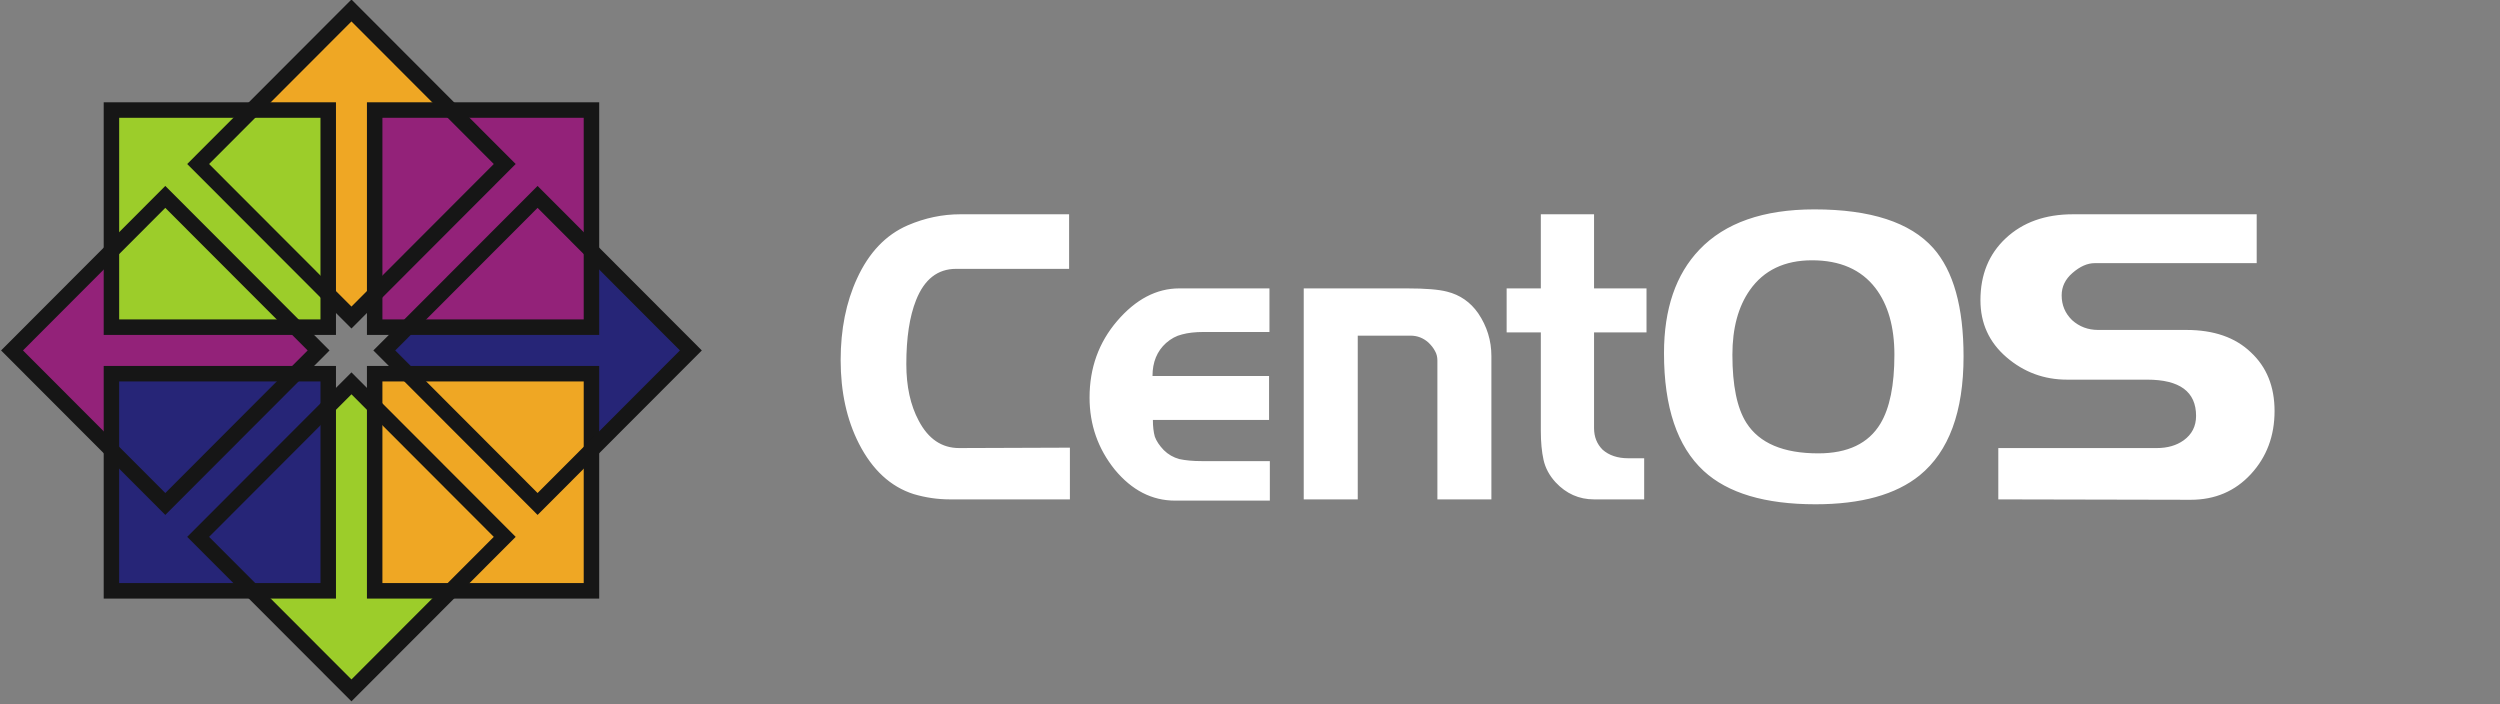 <svg width="142" height="40" viewBox="0 0 142 40" fill="none" xmlns="http://www.w3.org/2000/svg">
<rect x="0" y="0" width="142" height="40" fill="#808080" stroke="none"/>
<g clip-path="url(#clip0_82_4459)">
<path d="M129.195 23.345C129.195 24.764 128.746 25.959 127.849 26.931C126.952 27.903 125.811 28.388 124.428 28.388L113.504 28.365V25.45H122.508C123.112 25.45 123.619 25.304 124.031 25.011C124.502 24.671 124.737 24.209 124.737 23.622C124.737 22.25 123.81 21.564 121.957 21.564H117.41C116.101 21.564 114.954 21.139 113.968 20.291C112.982 19.443 112.489 18.363 112.489 17.052C112.489 15.602 112.968 14.43 113.924 13.536C114.895 12.626 116.167 12.171 117.742 12.171H128.18V14.947H118.977C118.565 14.947 118.146 15.132 117.72 15.502C117.308 15.857 117.102 16.281 117.102 16.774C117.102 17.33 117.3 17.8 117.697 18.186C118.109 18.556 118.602 18.741 119.176 18.741H124.186C125.745 18.741 126.966 19.165 127.849 20.013C128.746 20.846 129.195 21.957 129.195 23.345ZM107.602 20.152C107.602 18.564 107.242 17.299 106.521 16.358C105.712 15.309 104.513 14.785 102.924 14.785C101.364 14.785 100.187 15.348 99.393 16.474C98.731 17.415 98.4 18.641 98.4 20.152C98.4 21.895 98.665 23.183 99.194 24.016C99.93 25.173 101.291 25.751 103.277 25.751C104.954 25.751 106.131 25.188 106.808 24.062C107.337 23.183 107.602 21.88 107.602 20.152ZM111.53 20.245C111.53 23.391 110.699 25.643 109.037 27C107.683 28.096 105.712 28.643 103.122 28.643C100.253 28.643 98.135 28.011 96.766 26.746C95.266 25.358 94.515 23.129 94.515 20.06C94.515 17.546 95.185 15.587 96.524 14.183C97.98 12.656 100.158 11.893 103.056 11.893C106.249 11.893 108.499 12.626 109.809 14.091C110.957 15.386 111.53 17.438 111.53 20.245ZM93.522 18.88H90.542V24.317C90.542 24.81 90.704 25.219 91.028 25.543C91.396 25.867 91.881 26.029 92.484 26.029H93.389V28.365H90.542C89.689 28.365 88.96 28.041 88.357 27.394C88.004 27.008 87.776 26.584 87.673 26.121C87.57 25.658 87.519 25.111 87.519 24.479V18.88H85.577V16.381H87.519V12.171H90.542V16.381H93.522V18.88ZM84.711 28.365H81.644V20.476C81.644 20.276 81.6 20.098 81.511 19.944C81.423 19.774 81.298 19.613 81.136 19.458C80.842 19.196 80.504 19.065 80.121 19.065H77.12V28.365H74.052V16.381H79.922C80.967 16.381 81.725 16.443 82.195 16.566C82.931 16.751 83.52 17.16 83.961 17.793C84.461 18.533 84.711 19.343 84.711 20.222V28.365ZM72.127 28.435H66.742C65.433 28.435 64.292 27.849 63.321 26.677C62.365 25.489 61.887 24.124 61.887 22.581C61.887 20.9 62.409 19.451 63.454 18.232C64.513 16.998 65.69 16.381 66.985 16.381H72.105V18.857H68.353C67.882 18.857 67.478 18.903 67.139 18.996C66.816 19.073 66.514 19.235 66.234 19.481C65.719 19.944 65.462 20.569 65.462 21.355H72.083V23.854H65.484C65.484 24.224 65.521 24.54 65.594 24.802C65.683 25.049 65.852 25.304 66.102 25.566C66.352 25.813 66.646 25.982 66.985 26.075C67.338 26.152 67.765 26.191 68.265 26.191H72.127V28.435ZM60.77 28.365H53.95C53.259 28.365 52.575 28.265 51.898 28.065C50.589 27.648 49.551 26.692 48.786 25.196C48.095 23.839 47.749 22.258 47.749 20.453C47.749 18.71 48.058 17.168 48.676 15.826C49.353 14.345 50.316 13.335 51.567 12.795C52.538 12.379 53.531 12.171 54.546 12.171H60.725V15.271H54.304C53.259 15.271 52.501 15.864 52.031 17.052C51.663 17.977 51.479 19.188 51.479 20.684C51.479 21.949 51.714 23.021 52.185 23.9C52.729 24.934 53.494 25.45 54.48 25.45L60.77 25.427V28.365Z" fill="white"/>
<path d="M16.827 18.449L18.267 19.883L16.827 21.316H6.693V26.093L0.513 19.883L6.693 13.777V18.449H16.827Z" fill="#932279"/>
<path d="M21.416 16.764L19.984 18.206L18.553 16.764V6.614H13.783L19.984 0.425L26.081 6.614H21.416V16.764Z" fill="#EFA724"/>
<path d="M23.098 21.36L21.658 19.927L23.098 18.493H33.232V13.716L39.412 19.927L33.232 26.033V21.36H23.098Z" fill="#262577"/>
<path d="M18.509 23.045L19.94 21.603L21.372 23.045V33.195H26.141L19.94 39.385L13.844 33.195H18.509V23.045Z" fill="#9CCD2A"/>
<path d="M6.33 6.251H18.643V18.584H6.33V6.251Z" fill="#9CCD2A"/>
<path d="M5.89 5.81H19.083V19.024H5.89V5.81ZM6.769 18.143H18.203V6.691H6.769V18.143Z" fill="#161616"/>
<path d="M21.282 6.251H33.595V18.584H21.282V6.251Z" fill="#932279"/>
<path d="M20.842 5.81H34.035V19.024H20.842V5.81ZM21.721 18.143H33.155V6.691H21.721V18.143Z" fill="#161616"/>
<path d="M21.282 21.226H33.595V33.559H21.282V21.226Z" fill="#EFA724"/>
<path d="M20.842 20.786H34.035V34H20.842V20.786ZM21.721 33.118H33.155V21.666H21.721V33.118Z" fill="#161616"/>
<path d="M6.33 21.226H18.643V33.559H6.33V21.226Z" fill="#262577"/>
<path d="M5.89 20.786H19.083V34H5.89V20.786ZM6.769 33.118H18.203V21.666H6.769V33.118Z" fill="#161616"/>
<path d="M9.39 29.248L0.061 19.905L9.389 10.561L18.719 19.905L9.39 29.248ZM1.305 19.905L9.39 28.003L17.475 19.905L9.389 11.807L1.305 19.905Z" fill="#161616"/>
<path d="M19.962 18.659L10.633 9.316L19.962 -0.028L29.291 9.316L19.962 18.659ZM11.877 9.316L19.962 17.413L28.047 9.316L19.962 1.218L11.877 9.316Z" fill="#161616"/>
<path d="M30.535 29.248L21.206 19.905L30.535 10.561L39.864 19.905L30.535 29.248ZM22.45 19.905L30.535 28.003L38.62 19.905L30.535 11.807L22.45 19.905Z" fill="#161616"/>
<path d="M19.962 39.837L10.633 30.494L19.962 21.151L29.291 30.494L19.962 39.837ZM11.877 30.494L19.962 38.592L28.047 30.494L19.962 22.396L11.877 30.494Z" fill="#161616"/>
</g>
<defs>
<clipPath id="clip0_82_4459">
<rect width="142" height="40" fill="white"/>
</clipPath>
</defs>
</svg>
